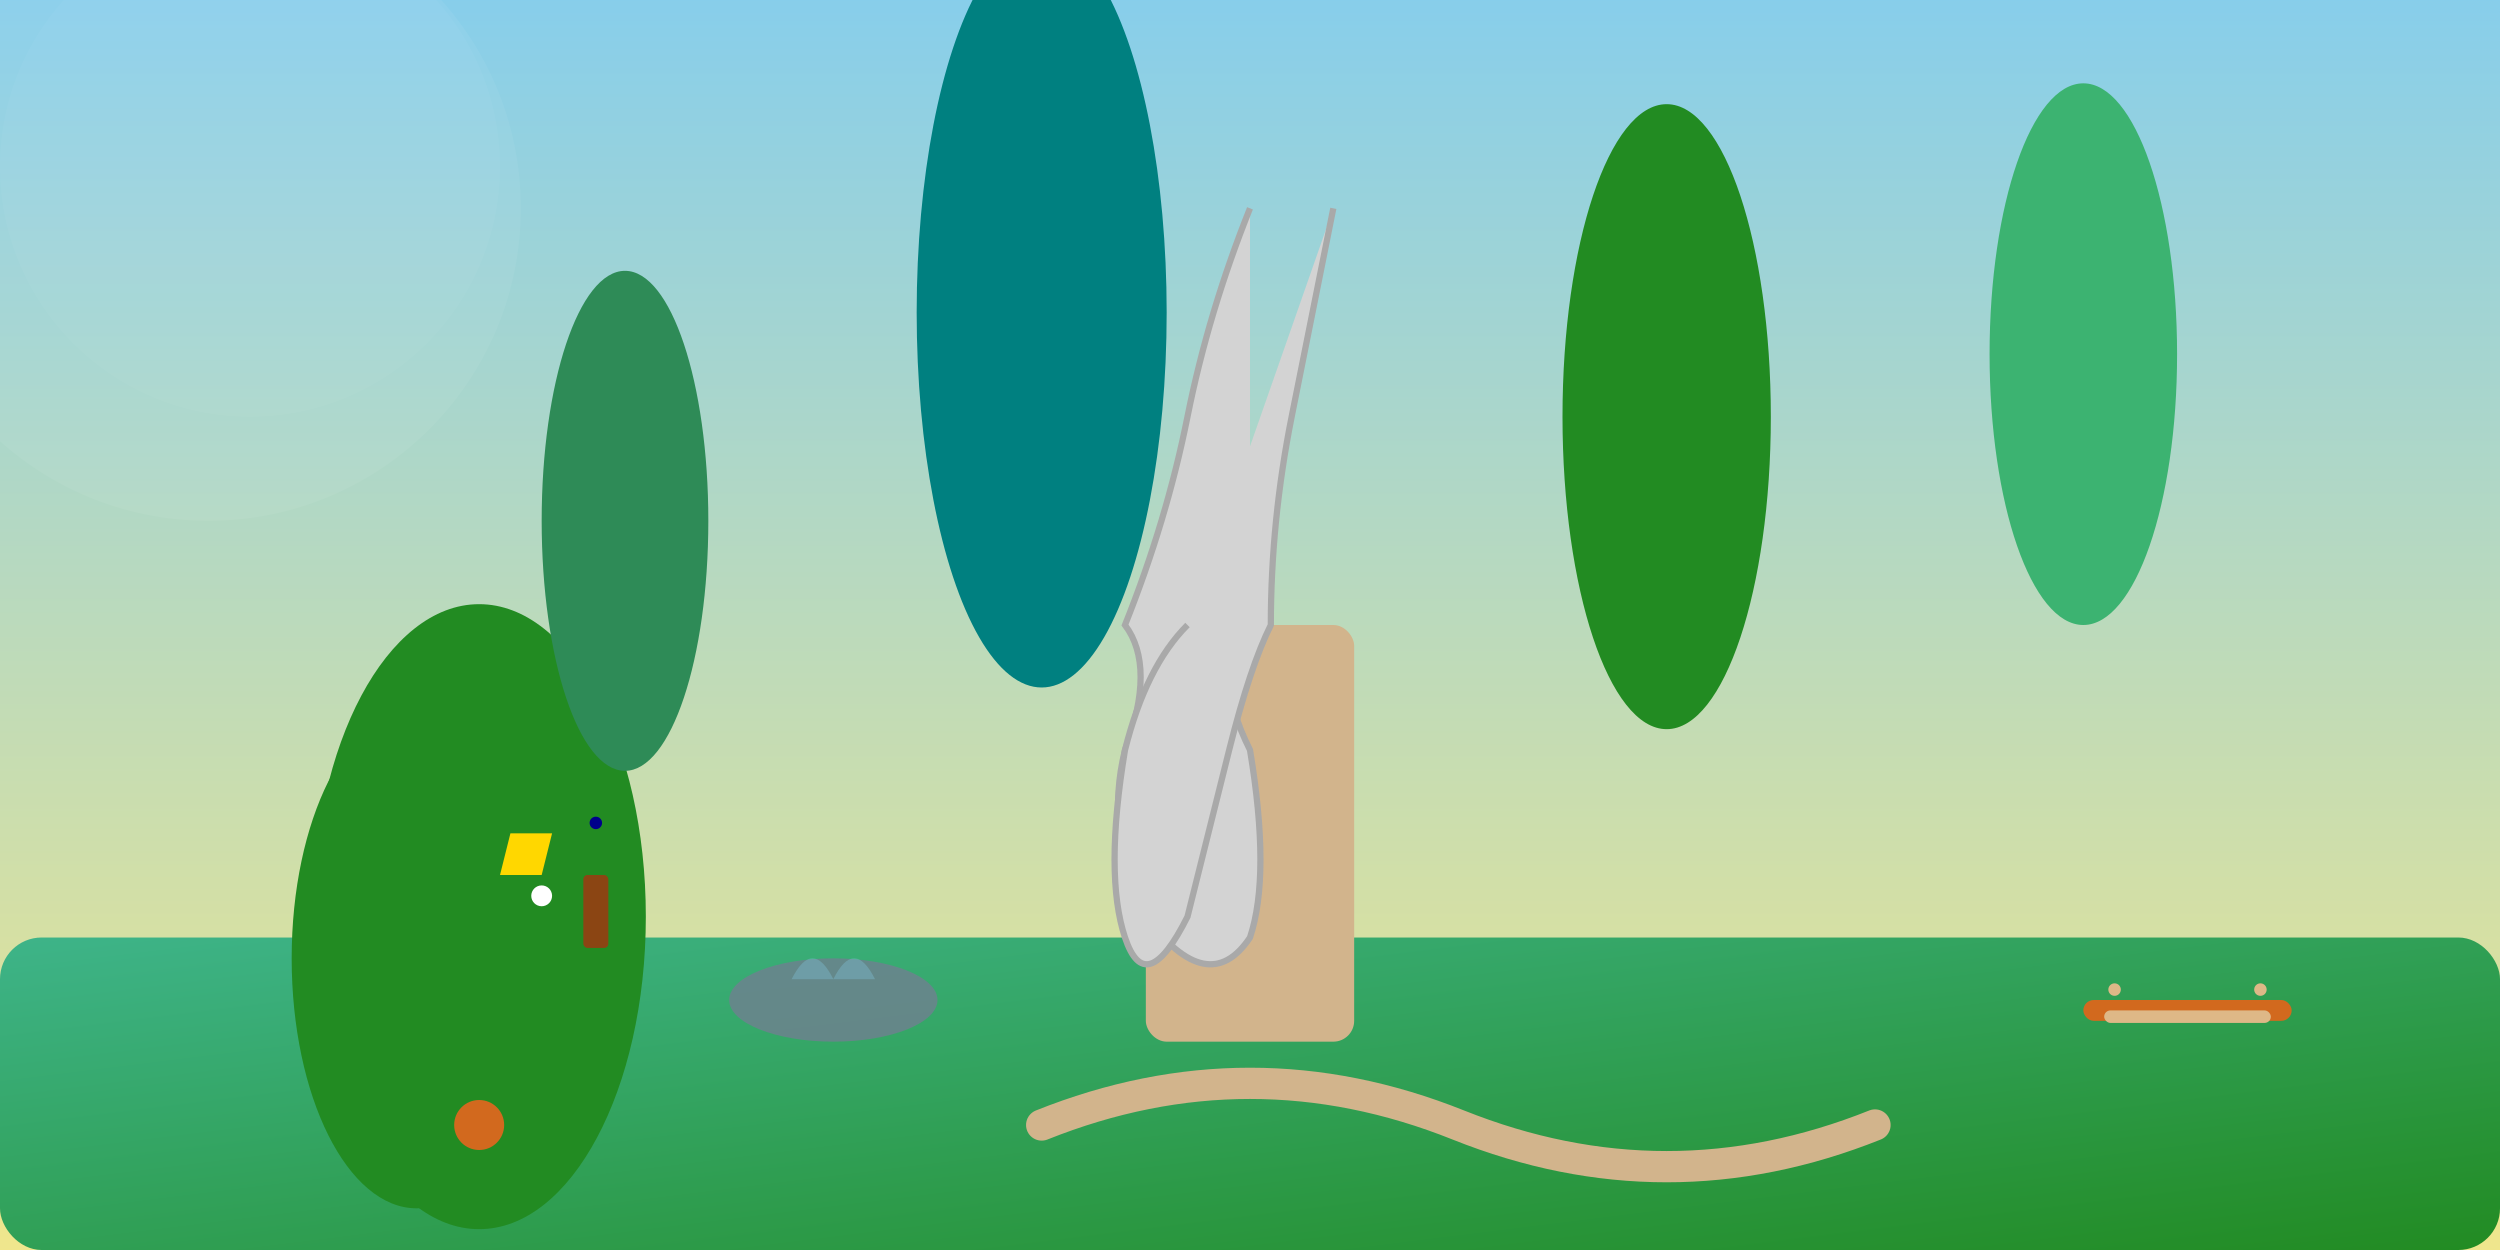 
<svg xmlns="http://www.w3.org/2000/svg" viewBox="0 0 1200 600" width="1200" height="600" preserveAspectRatio="xMidYMid meet" class="w-full h-full">
  <!-- Gradients and background -->
  <defs>
    <linearGradient id="skyGradient" x1="0" y1="0" x2="0" y2="1">
      <stop offset="0%" stop-color="#87CEEB"/>
      <stop offset="100%" stop-color="#F0E68C"/>
    </linearGradient>
    <linearGradient id="grassGradient" x1="0" y1="0" x2="1" y2="1">
      <stop offset="0%" stop-color="#3EB489"/>
      <stop offset="100%" stop-color="#228B22"/>
    </linearGradient>
    <linearGradient id="treeTrunk" x1="0" y1="0" x2="0" y2="1">
      <stop offset="0%" stop-color="#8B5A2B"/>
      <stop offset="100%" stop-color="#5C4033"/>
    </linearGradient>
    <filter id="shadow" x="0" y="0">
      <feDropShadow dx="0" dy="2" stdDeviation="1.5" flood-color="#00000044"/>
    </filter>
  </defs>

  <!-- Background sky -->
  <rect width="100%" height="100%" fill="url(#skyGradient)" />

  <!-- Park grounds -->
  <rect x="0" y="450" width="1200" height="150" fill="url(#grassGradient)" rx="20" />

  <!-- Sculptures and elements -->
  <!-- Main statue group -->
  <g transform="translate(600,300)" style="filter: url(#shadow)">
    <!-- Sculpture base -->
    <rect x="-50" y="0" width="100" height="200" fill="#D2B48C" rx="10" />
    <!-- Sculpture human form 1 -->
    <path d="M0,-200 Q-20,-150 -30,-100 T-60,0 Q-45,20 -60,60 Q-70,100 -50,140 
           Q-20,180 0,150 Q10,120 0,60 Q-20,20 0,0" fill="#D3D3D3" stroke="#A9A9A9" stroke-width="3"/>
    <!-- Additional figures -->
    <path d="M40,-200 Q30,-150 20,-100 T10,0 Q0,20 -10,60 Q-20,100 -30,140 
           Q-50,180 -60,150 Q-70,120 -60,60 Q-50,20 -30,0" fill="#D3D3D3" stroke="#A9A9A9" stroke-width="3"/>
  </g>

  <!-- Tree grove -->
  <g class="willows">
    <ellipse cx="200" cy="460" rx="60" ry="120" fill="#228B22"/>
    <circle cx="200" cy="550" r="18" fill="#D2691E"/>
    <ellipse cx="230" cy="440" rx="80" ry="150" fill="#228B22"/>
    <circle cx="230" cy="540" r="12" fill="#D2691E"/>
  </g>

  <!-- Park visitors -->
  <g class="visitors">
    <!-- Walker group -->
    <path d="M250,400 L245,400 L240,420 H260 L265,400 Z" fill="#FFD700"/>
    <circle cx="260" cy="430" r="5" fill="#FFFFFF"/>
    <!-- Jogger -->
    <rect x="280" y="420" width="12" height="35" rx="2" fill="#8B4513"/>
    <circle cx="286" cy="395" r="3" fill="#00008B"/>
  </g>

  <!-- Sunlight effects -->
  <circle cx="100" cy="100" r="150" fill="white" opacity="0.05"/>
  <circle cx="120" cy="80" r="120" fill="white" opacity="0.03"/>

  <!-- Benches -->
  <g class="benches">
    <rect x="1000" y="480" width="100" height="10" rx="5" fill="#D2691E"/>
    <rect x="1010" y="485" width="80" height="6" rx="3" fill="#DEB887"/>
    <circle cx="1015" cy="475" r="3" fill="#DEB887"/>
    <circle cx="1085" cy="475" r="3" fill="#DEB887"/>
  </g>

  <!-- Walkway path -->
  <path d="M500,540 Q600,500 700,540 T900,540" fill="none" stroke="#D2B48C" stroke-width="15" stroke-linecap="round"/>

  <!-- Small water feature -->
  <ellipse cx="400" cy="480" rx="50" ry="20" fill="#708090" opacity="0.8"/>
  <path d="M380,470 Q390,450 400,470 Q410,450 420,470 Z" fill="#87CEEB" opacity="0.3"/>

  <!-- Background trees -->
  <g class="background-trees">
    <ellipse cx="300" cy="250" rx="40" ry="120" fill="#2E8B57"/>
    <ellipse cx="500" cy="150" rx="60" ry="180" fill="#008080"/>
    <ellipse cx="800" cy="200" rx="50" ry="150" fill="#228B22"/>
    <ellipse cx="1000" cy="170" rx="45" ry="130" fill="#3CB371"/>
  </g>
</svg>
